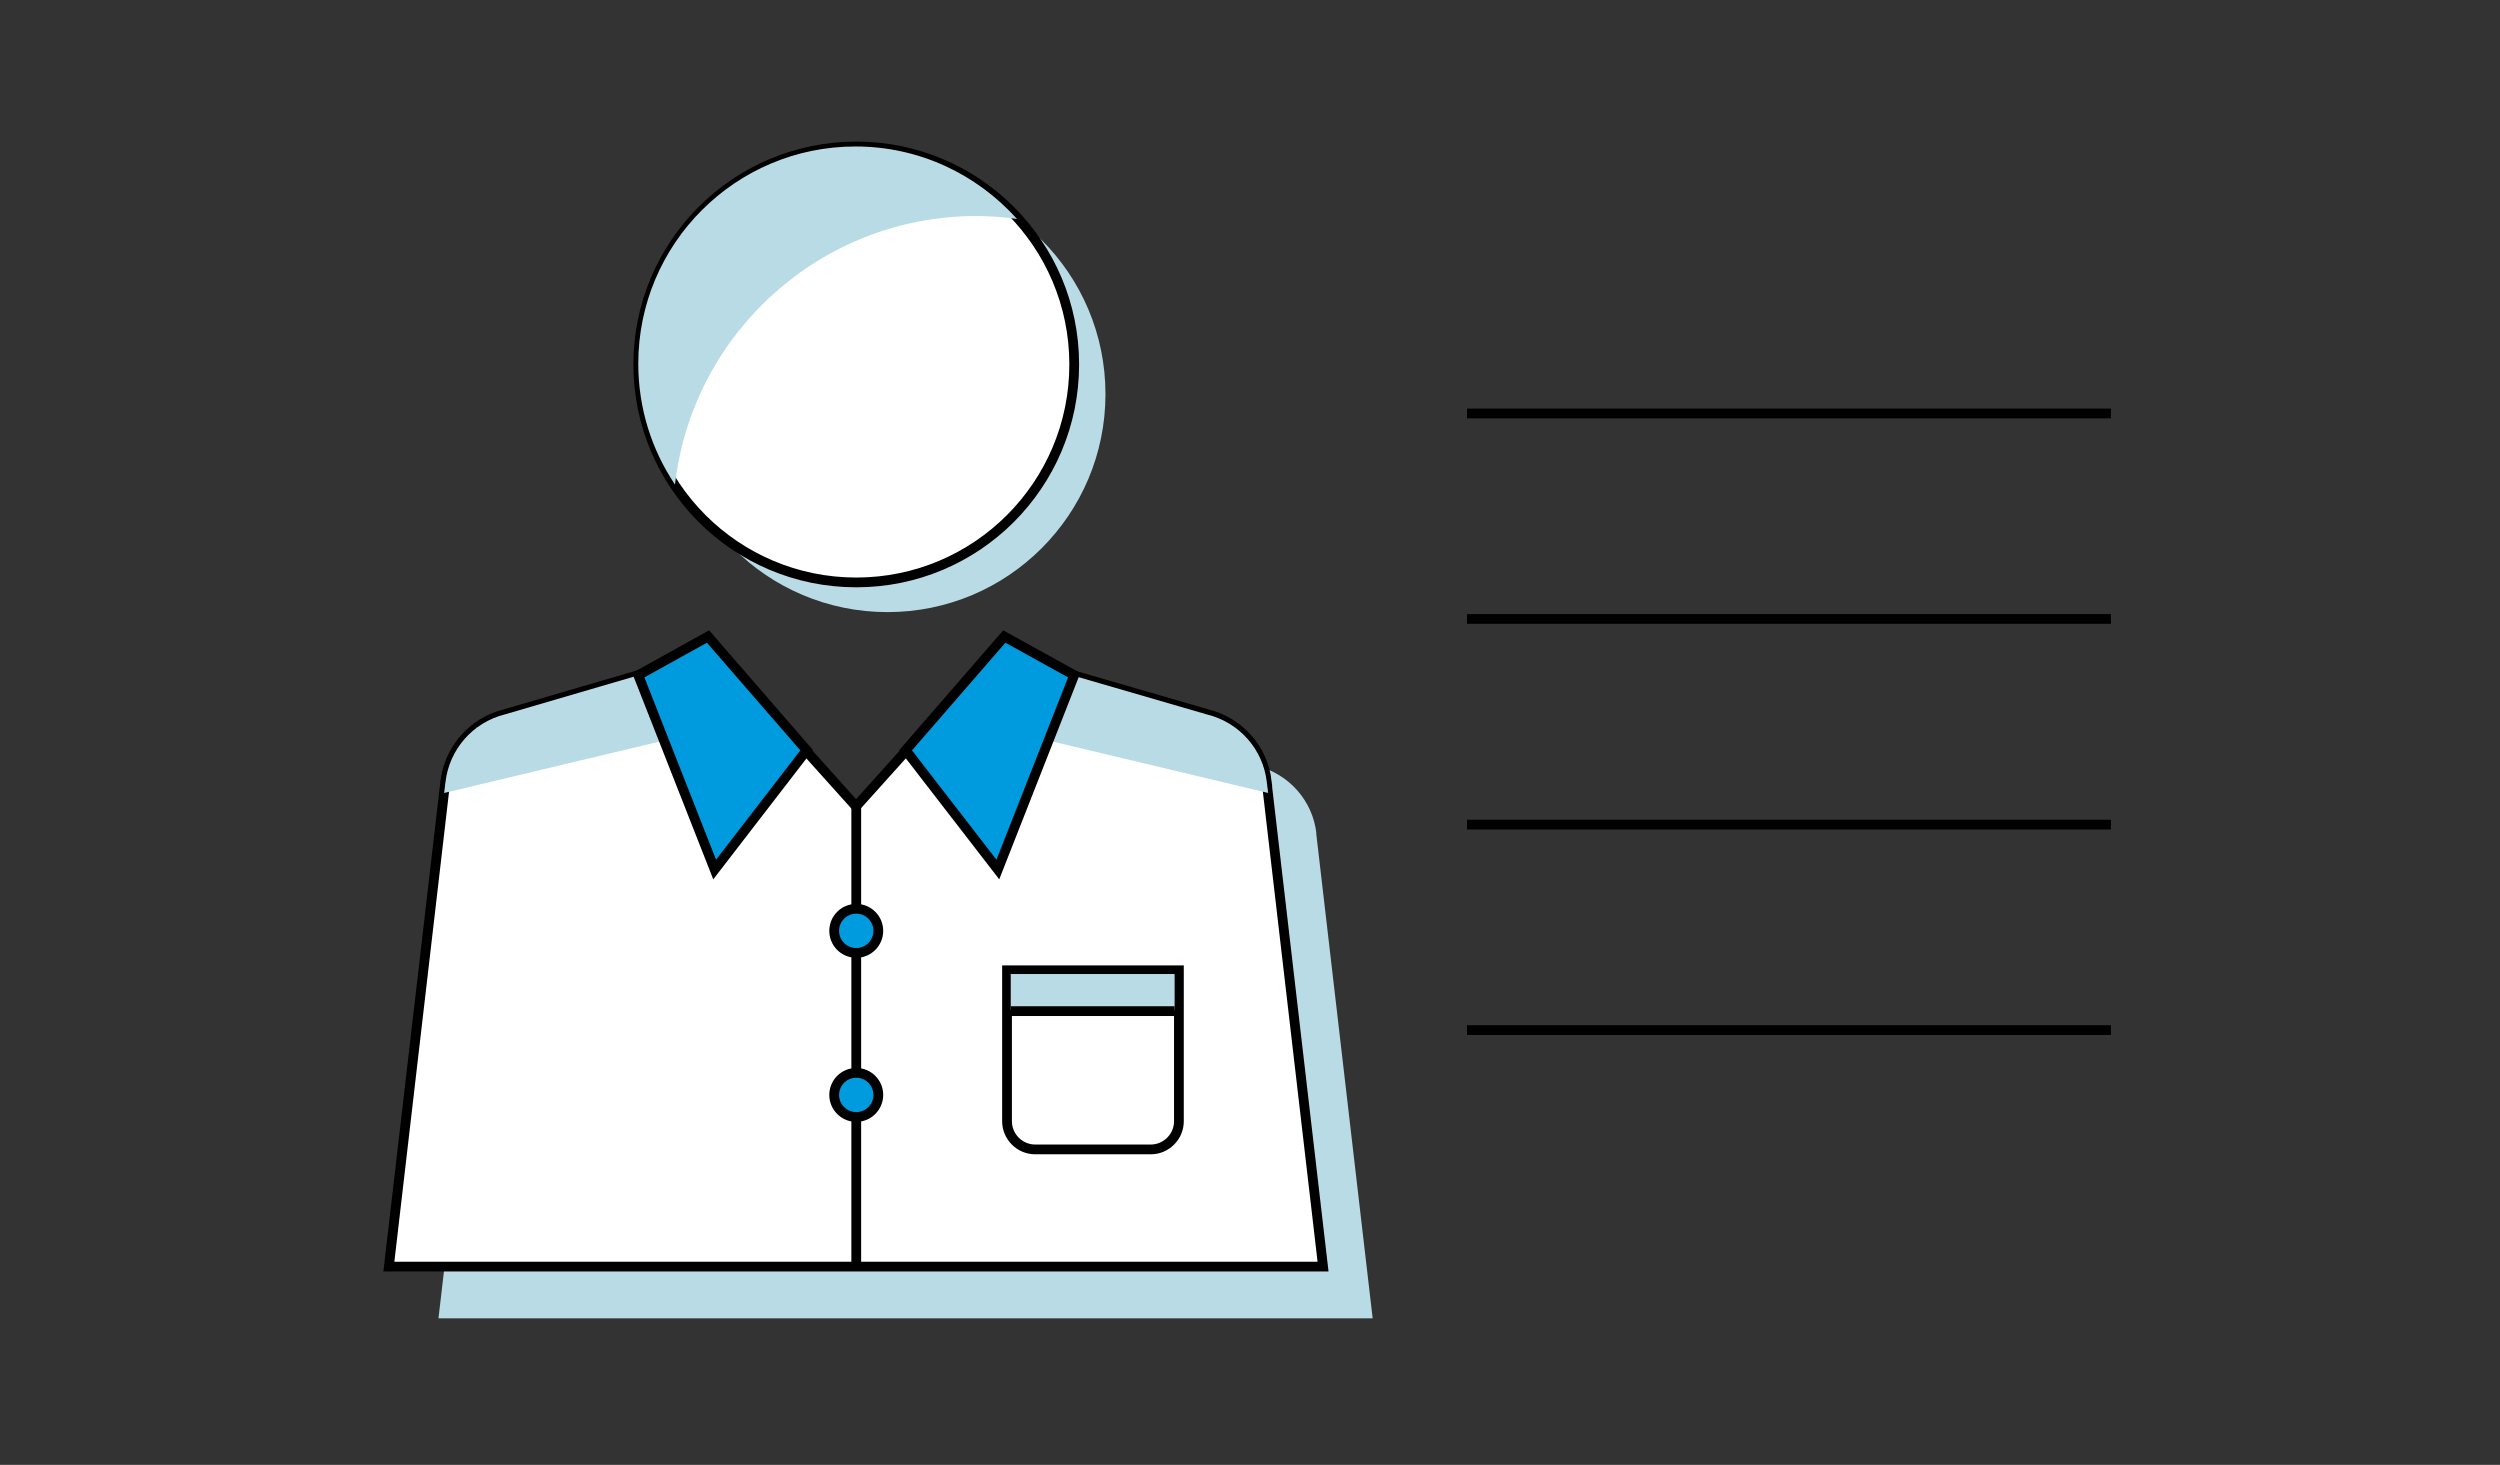 <?xml version="1.0" encoding="UTF-8"?>
<svg xmlns="http://www.w3.org/2000/svg" viewBox="0 0 128 75">
  <rect x="0" y="0" width="128" height="75" fill="#333333" stroke="none"/>
  <defs>
    <style>
      .cls-1, .cls-2 {
        mix-blend-mode: multiply;
      }

      .cls-1, .cls-3, .cls-4 {
        stroke-width: 0px;
      }

      .cls-1, .cls-4 {
        fill: #b9dbe5;
      }

      .cls-5, .cls-6, .cls-7 {
        stroke: #000;
        stroke-miterlimit: 10;
        stroke-width: .5px;
      }

      .cls-5, .cls-3 {
        fill: #fff;
      }

      .cls-6 {
        fill: #009ade;
      }

      .cls-8 {
        isolation: isolate;
      }

      .cls-3 {
        opacity: 0;
      }

      .cls-7 {
        fill: none;
      }
    </style>
  </defs>
  <g class="cls-8">
    <g id="Layer_1" data-name="Layer 1">
      <g>
        <rect class="cls-3" width="128" height="75"/>
        <g>
          <path class="cls-4" d="m67.4,42.67c-.19-1.67-1.4-3.04-3.03-3.45l-10.91-3.17-7.09,7.89-7.1-7.91-10.9,3.19c-1.63.41-2.83,1.78-3.03,3.45l-2.89,24.83h47.83l-2.89-24.83Z"/>
          <circle class="cls-4" cx="45.44" cy="20.18" r="11.16"/>
          <g>
            <circle class="cls-5" cx="43.84" cy="18.66" r="11.16"/>
            <path class="cls-1" d="m50,11.06c.7,0,1.39.06,2.07.15-2.04-2.27-4.98-3.71-8.27-3.71-6.14,0-11.12,4.98-11.12,11.12,0,2.29.69,4.42,1.88,6.19.89-7.74,7.46-13.75,15.44-13.75Z"/>
          </g>
          <path class="cls-5" d="m64.86,40.02c-.19-1.67-1.4-3.04-3.03-3.45l-10.91-3.17-7.09,7.89-7.1-7.91-10.9,3.19c-1.63.41-2.83,1.78-3.03,3.45l-2.89,24.83h47.83l-2.89-24.83Z"/>
          <path class="cls-5" d="m51.56,49.68h8.8v7.73c0,.79-.65,1.44-1.44,1.44h-5.92c-.79,0-1.44-.65-1.44-1.44v-7.73h0Z"/>
          <rect class="cls-4" x="51.75" y="49.87" width="8.39" height="1.84"/>
          <line class="cls-7" x1="43.84" y1="41.29" x2="43.84" y2="64.85"/>
          <circle class="cls-6" cx="43.84" cy="47.66" r="1.13"/>
          <circle class="cls-6" cx="43.84" cy="56.06" r="1.13"/>
          <line class="cls-7" x1="51.75" y1="51.77" x2="60.14" y2="51.77"/>
          <g class="cls-2">
            <path class="cls-4" d="m64.93,40.6l-.07-.56c-.19-1.67-1.4-3.04-3.03-3.45l-10.91-3.17-2.84,3.16,16.85,4.02Z"/>
            <path class="cls-4" d="m39.59,36.57l-2.85-3.18-10.9,3.19c-1.63.41-2.83,1.78-3.03,3.45l-.07.57,16.85-4.02Z"/>
          </g>
          <polygon class="cls-6" points="41.3 38.41 36.59 44.52 32.68 34.57 36.25 32.59 41.3 38.41"/>
          <polygon class="cls-6" points="46.37 38.41 51.09 44.52 55 34.57 51.42 32.59 46.37 38.41"/>
          <line class="cls-7" x1="75.11" y1="21.17" x2="108.08" y2="21.17"/>
          <line class="cls-7" x1="75.11" y1="31.69" x2="108.08" y2="31.69"/>
          <line class="cls-7" x1="75.11" y1="42.22" x2="108.08" y2="42.22"/>
          <line class="cls-7" x1="75.11" y1="52.74" x2="108.08" y2="52.74"/>
        </g>
      </g>
    </g>
  </g>
</svg>